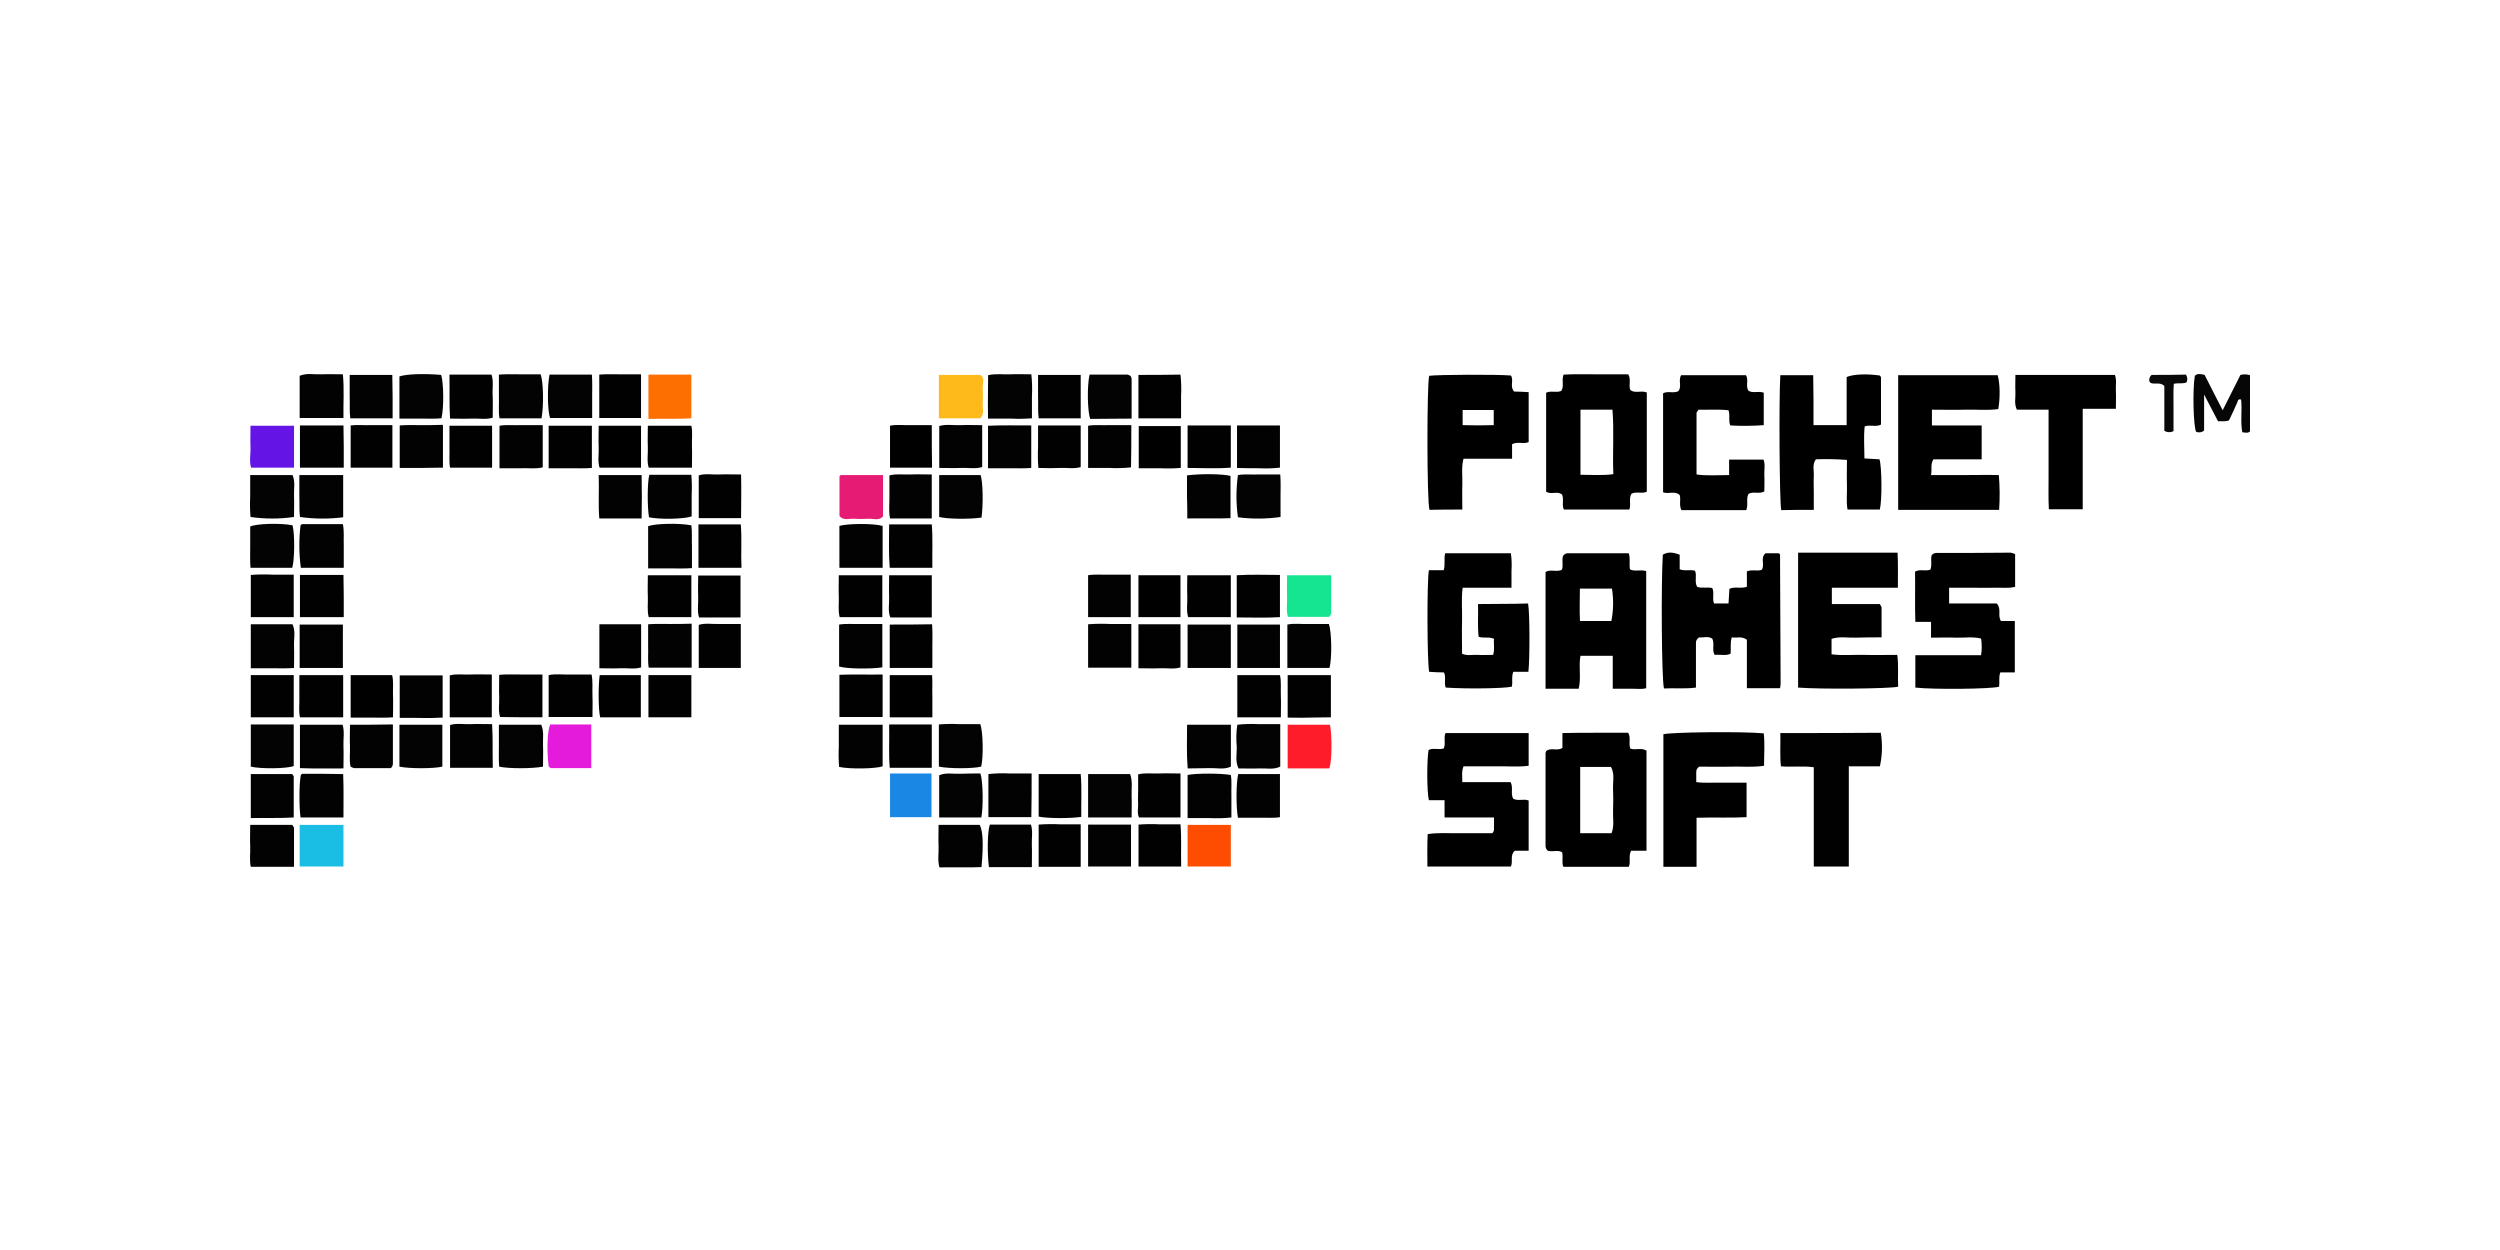 <?xml version="1.0" encoding="UTF-8"?> <svg xmlns="http://www.w3.org/2000/svg" width="200" height="100" viewBox="0 0 200 100" fill="none"><path d="M159.906 38.005C158.983 37.982 158.106 38.005 157.23 38.005H154.483C154.577 37.554 154.411 37.173 154.672 36.745H158.533V34.035H154.554V32.775C155.501 32.775 156.377 32.798 157.254 32.775C158.13 32.751 159.006 32.846 159.859 32.727C160.025 31.848 160.001 30.635 159.812 30.017H151.854V40.787H159.93C159.993 39.861 159.985 38.931 159.906 38.005Z" fill="black"></path><path d="M142.403 44.378C142.403 44.355 142.379 44.331 142.355 44.307C142.332 44.283 142.308 44.259 142.284 44.259H141.242C140.792 44.64 141.219 45.187 140.934 45.591C140.555 45.71 140.153 45.543 139.75 45.71V46.946C139.229 47.112 138.755 46.898 138.353 47.112C138.329 47.517 138.305 47.897 138.282 48.278H137.121C136.955 47.849 137.168 47.422 136.979 47.041C136.553 46.946 136.15 47.089 135.771 46.946C135.534 46.518 135.771 46.066 135.605 45.662C135.226 45.543 134.8 45.71 134.374 45.543V44.378C133.876 44.188 133.45 44.117 133.024 44.378C132.881 46.732 132.929 54.388 133.118 55.077C133.947 55.03 134.8 55.125 135.676 55.006V51.487C135.664 51.387 135.682 51.286 135.729 51.197C135.775 51.108 135.848 51.035 135.937 50.988C136.245 51.035 136.624 50.869 136.979 51.083C137.192 51.511 136.932 51.987 137.168 52.391C137.618 52.343 138.068 52.486 138.447 52.296C138.495 51.844 138.4 51.44 138.542 50.988C138.945 51.059 139.324 50.869 139.75 51.178V55.054H142.403C142.429 54.936 142.444 54.817 142.45 54.697C142.426 51.249 142.426 47.826 142.403 44.378Z" fill="black"></path><path d="M126.438 52.462H129.02V55.101H130.417C130.844 55.077 131.294 55.172 131.696 55.054V45.686C131.223 45.543 130.773 45.757 130.394 45.543C130.323 45.092 130.441 44.687 130.299 44.259H125.491C125.404 44.25 125.315 44.264 125.236 44.302C125.156 44.34 125.089 44.399 125.041 44.473C124.923 44.854 125.088 45.234 124.946 45.591C124.496 45.781 124.023 45.52 123.644 45.757V55.101H126.296C126.509 54.221 126.273 53.318 126.438 52.462ZM126.391 47.089H128.956C129.095 47.948 129.079 48.826 128.909 49.68H126.398C126.351 48.824 126.391 47.968 126.391 47.089Z" fill="black"></path><path d="M151.782 52.391C150.882 52.391 150.006 52.414 149.153 52.391C148.3 52.367 147.4 52.462 146.524 52.343V51.107C147.187 50.893 147.827 51.035 148.466 51.012C149.106 50.988 149.816 50.988 150.527 50.988V48.61C150.527 48.539 150.456 48.468 150.385 48.325H146.548V47.017H151.829C151.829 46.066 151.853 45.21 151.806 44.212H143.848V55.006C145.577 55.149 151.214 55.101 151.853 54.935C151.806 54.126 151.901 53.27 151.782 52.391Z" fill="black"></path><path d="M130.417 31.182C130.275 30.778 130.512 30.326 130.252 29.945H127.67C126.794 29.945 125.917 29.922 125.088 29.969C124.899 30.445 125.159 30.896 124.899 31.277C124.496 31.443 124.07 31.229 123.691 31.419V39.337C124.117 39.599 124.615 39.242 124.97 39.575C125.136 39.979 124.923 40.407 125.112 40.764H130.346C130.512 40.336 130.275 39.908 130.512 39.503C130.891 39.289 131.341 39.527 131.744 39.337V31.396C131.246 31.206 130.773 31.515 130.417 31.182ZM129.067 37.934C128.167 38.053 127.338 37.982 126.438 37.982V32.775H128.996C129.138 34.51 128.996 36.199 129.067 37.934Z" fill="black"></path><path d="M121.06 63.899C120.823 63.495 121.084 63.019 120.847 62.568H116.986C116.986 62.116 116.915 61.712 117.081 61.307H119.687C120.563 61.284 121.439 61.379 122.292 61.26V58.645H115.636C115.471 59.073 115.684 59.501 115.494 59.881C115.092 60 114.665 59.81 114.286 60C114.144 60.785 114.144 63.328 114.31 64.018H115.565V65.397H119.521V66.039C119.497 66.229 119.592 66.467 119.379 66.657H116.844C115.992 66.681 115.139 66.586 114.215 66.728C114.168 67.608 114.192 68.44 114.192 69.32H120.871C121.06 68.916 120.776 68.44 121.179 68.06H122.292V64.042C121.889 63.875 121.463 64.113 121.06 63.899Z" fill="black"></path><path d="M130.418 59.881C130.275 59.429 130.489 59.001 130.252 58.621H127.67C126.794 58.621 125.917 58.621 124.994 58.645V59.833C124.544 60.119 124.046 59.762 123.691 60.095C123.667 60.148 123.651 60.204 123.644 60.261V67.656C123.64 67.734 123.655 67.811 123.688 67.882C123.721 67.952 123.771 68.013 123.833 68.06C124.188 68.179 124.615 67.965 124.97 68.179C125.065 68.583 124.923 68.987 125.065 69.344H130.299C130.489 68.94 130.252 68.488 130.489 68.06H131.72V60.047C131.27 59.786 130.796 60.047 130.418 59.881ZM129.044 63.091C129.067 63.685 129.067 64.279 129.044 64.874C129.02 65.445 129.162 66.039 128.925 66.657H126.415V61.355H128.878C129.193 61.926 129.02 62.52 129.044 63.091Z" fill="black"></path><path d="M154.909 44.236C154.836 44.234 154.763 44.251 154.697 44.284C154.631 44.317 154.574 44.366 154.53 44.426C154.436 44.782 154.578 45.187 154.436 45.567C154.033 45.733 153.607 45.496 153.204 45.733C153.228 47.041 153.18 48.373 153.228 49.752H154.483V51.012C155.194 51.012 155.833 50.988 156.473 51.012C157.112 51.035 157.823 50.917 158.486 51.083C158.557 51.524 158.557 51.974 158.486 52.414H153.228V55.006C154.649 55.172 159.338 55.125 159.931 54.935C159.978 54.554 159.883 54.174 160.025 53.794H161.186V49.68H160.073C159.789 49.228 160.144 48.729 159.741 48.278H155.928V47.017H157.728C158.32 47.017 158.912 47.041 159.504 47.017C160.096 46.994 160.665 47.089 161.21 46.946V44.331C161.096 44.277 160.977 44.237 160.854 44.212C158.865 44.236 156.906 44.236 154.909 44.236Z" fill="black"></path><path d="M118.243 48.325C118.267 49.276 118.196 50.108 118.29 50.94C118.717 51.083 119.096 50.917 119.522 51.107C119.475 51.511 119.593 51.939 119.451 52.391C119.001 52.391 118.575 52.414 118.172 52.391C117.769 52.367 117.367 52.486 116.964 52.296C116.964 51.416 116.94 50.536 116.964 49.68C116.988 48.824 116.893 47.921 117.011 47.017H120.919V45.662C120.951 45.194 120.935 44.724 120.872 44.259H115.614C115.496 44.711 115.638 45.163 115.496 45.615H114.311C114.146 46.518 114.169 53.056 114.335 53.746C114.714 53.77 115.117 53.794 115.519 53.794C115.709 54.198 115.496 54.626 115.661 55.006C117.367 55.125 120.327 55.077 120.943 54.935C121.038 54.554 120.896 54.174 121.062 53.746H122.27C122.388 52.771 122.388 48.991 122.246 48.278C120.919 48.325 119.617 48.301 118.243 48.325Z" fill="black"></path><path d="M145.103 40.787V39.385C145.103 38.933 145.08 38.481 145.103 38.053C145.127 37.625 144.961 37.173 145.269 36.745C146.098 36.714 146.929 36.73 147.756 36.793C147.756 37.482 147.732 38.148 147.756 38.79C147.78 39.432 147.685 40.145 147.803 40.764H150.385C150.575 40.026 150.551 37.387 150.361 36.745L149.154 36.674C149.154 35.771 149.082 34.938 149.177 34.106C149.651 33.964 150.125 34.178 150.48 33.964V30.183C150.48 30.136 150.409 30.088 150.385 30.041C149.343 29.898 148.325 29.922 147.732 30.159V34.011H145.08V32.014C145.08 31.348 145.056 30.683 145.056 30.017H142.427C142.309 31.776 142.356 40.145 142.498 40.811C143.351 40.787 144.18 40.787 145.103 40.787Z" fill="black"></path><path d="M116.987 40.764C116.987 40.05 116.964 39.385 116.987 38.742C117.011 38.101 116.893 37.387 117.082 36.698H120.966V35.533C121.44 35.295 121.89 35.557 122.293 35.366V31.372C121.866 31.348 121.487 31.324 121.132 31.324C120.753 30.92 121.132 30.421 120.872 30.041C119.735 29.945 114.998 29.969 114.335 30.064C114.145 30.706 114.145 40.145 114.358 40.787C115.187 40.764 116.04 40.764 116.987 40.764ZM117.011 32.798H119.498V34.011C118.693 34.035 117.864 34.035 117.011 34.011V32.798Z" fill="black"></path><path d="M134.373 39.599C134.492 39.979 134.302 40.407 134.515 40.811H139.702C139.892 40.336 139.655 39.884 139.892 39.503C140.271 39.289 140.721 39.551 141.147 39.313C141.147 38.909 141.171 38.457 141.147 38.029C141.123 37.601 141.242 37.15 141.076 36.769H138.329V38.005C137.429 38.005 136.576 38.077 135.723 37.958V33.036C135.723 32.965 135.818 32.894 135.889 32.775C136.671 32.798 137.5 32.727 138.281 32.822C138.423 33.25 138.258 33.631 138.423 34.035C139.315 34.087 140.209 34.079 141.1 34.011V31.419C140.673 31.253 140.223 31.491 139.868 31.253C139.631 30.849 139.915 30.421 139.679 30.017H134.492C134.231 30.445 134.586 30.944 134.255 31.301C133.852 31.491 133.402 31.253 133.047 31.467V39.385C133.497 39.551 133.994 39.242 134.373 39.599Z" fill="black"></path><path d="M141.1 58.668C139.347 58.502 133.639 58.573 133.071 58.74V69.344H135.724V65.421C137.121 65.373 138.447 65.445 139.726 65.373V62.615H137.737C137.074 62.591 136.387 62.663 135.7 62.568V61.973C135.7 61.759 135.652 61.545 135.937 61.331C136.742 61.331 137.618 61.355 138.495 61.331C139.371 61.307 140.247 61.403 141.124 61.26C141.124 60.356 141.195 59.501 141.1 58.668Z" fill="black"></path><path d="M142.427 58.645C142.451 59.548 142.38 60.428 142.474 61.307C143.374 61.379 144.227 61.26 145.103 61.379V69.32H147.905V61.307H150.392C150.585 60.425 150.609 59.513 150.463 58.621C147.803 58.645 145.151 58.645 142.427 58.645Z" fill="#010101"></path><path d="M169.191 29.993H161.233C161.233 30.492 161.21 30.92 161.233 31.372C161.257 31.824 161.115 32.299 161.352 32.775H163.886V38.124C163.886 39.004 163.862 39.884 163.91 40.74H166.617V32.703H169.27C169.27 32.18 169.293 31.752 169.27 31.301C169.239 30.896 169.357 30.421 169.191 29.993Z" fill="black"></path><path d="M95.007 53.437H98.465V49.966H95.007V53.437Z" fill="#020202"></path><path d="M90.506 49.918H88.777C88.201 49.891 87.623 49.898 87.048 49.942V53.413H90.506V49.918Z" fill="#020202"></path><path d="M70.587 53.39V49.918H68.858C68.29 49.942 67.697 49.871 67.129 49.966V53.318C67.697 53.508 69.592 53.532 70.587 53.39Z" fill="#020202"></path><path d="M55.309 33.464V29.969H51.875V33.512C53.059 33.488 54.196 33.536 55.309 33.464Z" fill="#FE6F02"></path><path d="M53.603 49.918C53.035 49.918 52.442 49.895 51.85 49.942V51.702C51.874 52.272 51.803 52.867 51.898 53.413H55.332V49.895C54.716 49.918 54.148 49.918 53.603 49.918Z" fill="#020202"></path><path d="M23.972 53.437H27.43V49.966H23.972V53.437Z" fill="#020202"></path><path d="M27.43 29.945C26.814 29.945 26.269 29.922 25.701 29.945C25.132 29.969 24.54 29.826 23.972 30.064V33.441H27.477C27.453 32.276 27.548 31.134 27.43 29.945Z" fill="#020202"></path><path d="M24.209 61.902C24.162 61.902 24.114 61.95 24.067 61.997C23.925 62.663 23.925 64.613 24.043 65.397H27.477C27.477 64.208 27.501 63.067 27.454 61.926C26.317 61.902 25.251 61.902 24.209 61.902Z" fill="#020202"></path><path d="M82.53 61.878H80.778C80.209 61.847 79.638 61.863 79.072 61.926V65.373H82.507C82.53 64.232 82.53 63.115 82.53 61.878Z" fill="#020202"></path><path d="M98.465 61.997C97.636 61.855 95.67 61.855 95.007 61.997V65.445H96.76C97.344 65.476 97.93 65.46 98.512 65.397V63.638C98.489 63.067 98.56 62.52 98.465 61.997Z" fill="#020202"></path><path d="M94.983 41.477C96.191 41.453 97.304 41.501 98.441 41.453V38.077C97.896 37.911 96.049 37.887 94.959 38.03V39.694C94.983 40.312 94.983 40.883 94.983 41.477Z" fill="#020202"></path><path d="M99.033 65.421H100.691C101.26 65.397 101.852 65.469 102.396 65.373V61.926H99.057C98.891 62.592 98.874 64.517 99.033 65.421Z" fill="#020202"></path><path d="M27.43 41.929H24.185C24.137 41.929 24.09 42.001 24.043 42.024C23.908 43.154 23.916 44.296 24.067 45.424H27.501V43.665C27.477 43.094 27.548 42.5 27.43 41.929Z" fill="#020202"></path><path d="M20.064 61.926V65.445C21.248 65.421 22.385 65.469 23.498 65.397V62.116C23.498 62.069 23.427 62.021 23.379 61.926H20.064Z" fill="#020202"></path><path d="M23.403 49.942H20.064V53.461H21.769C22.337 53.461 22.929 53.485 23.521 53.437C23.521 52.795 23.545 52.248 23.521 51.678C23.498 51.107 23.664 50.513 23.403 49.942Z" fill="#020202"></path><path d="M23.996 41.358C25.142 41.521 26.305 41.529 27.454 41.382V38.006H23.948V39.718C23.972 40.288 23.925 40.835 23.996 41.358Z" fill="#020202"></path><path d="M98.986 53.437H102.397V49.966H98.986V53.437Z" fill="#020202"></path><path d="M27.406 57.979H23.995V61.45C25.179 61.498 26.316 61.474 27.477 61.474C27.477 60.808 27.5 60.261 27.477 59.691C27.453 59.12 27.579 58.526 27.406 57.979Z" fill="#020202"></path><path d="M96.742 61.45C97.311 61.426 97.903 61.593 98.471 61.331V57.979H94.966C94.966 59.144 94.919 60.285 95.013 61.474C95.622 61.45 96.191 61.474 96.742 61.45Z" fill="#020202"></path><path d="M39.96 33.464H43.323C43.513 32.418 43.465 30.516 43.252 29.945H41.594C41.05 29.945 40.505 29.922 39.913 29.969V31.729C39.937 32.323 39.865 32.894 39.96 33.464Z" fill="#030303"></path><path d="M47.373 33.441V31.729C47.373 31.158 47.397 30.564 47.349 29.969H43.962C43.773 30.896 43.797 32.894 44.01 33.441H47.373Z" fill="#030303"></path><path d="M67.105 59.715C67.077 60.261 67.085 60.809 67.129 61.355C68.076 61.545 70.042 61.498 70.61 61.307V57.979H67.105V59.715Z" fill="#020202"></path><path d="M78.426 29.993H75.11V33.464H78.426C78.781 33.084 78.592 32.656 78.616 32.252C78.639 31.864 78.639 31.475 78.616 31.087C78.592 30.706 78.829 30.255 78.426 29.993Z" fill="#FEB91B"></path><path d="M79.043 33.488H80.873C81.434 33.516 81.996 33.508 82.555 33.464V31.705C82.586 31.118 82.57 30.53 82.508 29.945C81.892 29.945 81.323 29.922 80.779 29.945C80.234 29.969 79.665 29.874 79.05 30.017C79.043 31.182 79.019 32.276 79.043 33.488Z" fill="#030303"></path><path d="M55.309 37.982H51.946C51.78 38.6 51.78 40.574 51.922 41.382C52.751 41.572 54.764 41.525 55.333 41.311V39.647C55.36 39.092 55.352 38.536 55.309 37.982Z" fill="#020202"></path><path d="M31.954 61.331C32.736 61.498 34.678 61.498 35.388 61.331V57.979H31.954V61.331Z" fill="#030303"></path><path d="M55.309 42.024C54.314 41.834 52.395 41.882 51.851 42.096V45.472H53.603C54.172 45.472 54.764 45.496 55.356 45.448V43.689C55.332 43.118 55.38 42.547 55.309 42.024Z" fill="#020202"></path><path d="M43.891 61.307C43.962 61.355 44.01 61.45 44.081 61.45H47.302V57.955H44.01C43.797 58.502 43.726 59.881 43.891 61.307Z" fill="#E51BDB"></path><path d="M67.152 42.072V45.424H70.61V42.072C69.852 41.858 67.768 41.882 67.152 42.072Z" fill="#020202"></path><path d="M68.32 41.501C68.706 41.525 69.094 41.525 69.48 41.501C69.859 41.477 70.309 41.691 70.641 41.311V38.006H67.254C67.23 38.03 67.159 38.077 67.159 38.125V41.287C67.484 41.667 67.91 41.477 68.32 41.501Z" fill="#E51B74"></path><path d="M103.013 57.979V61.474H106.352C106.565 60.808 106.565 58.859 106.4 57.979H103.013Z" fill="#FE1B2A"></path><path d="M106.305 49.918H104.647C104.102 49.942 103.534 49.847 102.989 49.966V53.437H106.353C106.566 52.748 106.542 50.513 106.305 49.918Z" fill="#020202"></path><path d="M76.793 61.902C76.248 61.926 75.68 61.783 75.135 62.021V65.397H78.505C78.671 64.613 78.647 62.496 78.434 61.878C77.906 61.878 77.338 61.878 76.793 61.902Z" fill="#030303"></path><path d="M90.411 61.926H87.048V65.397H90.529C90.529 64.803 90.553 64.232 90.529 63.685C90.506 63.091 90.624 62.52 90.411 61.926Z" fill="#030303"></path><path d="M78.426 57.931H76.768C76.216 57.904 75.662 57.912 75.11 57.955V61.331C75.916 61.498 77.834 61.498 78.497 61.331C78.687 60.499 78.639 58.526 78.426 57.931Z" fill="#030303"></path><path d="M31.954 30.112V33.488H33.683C34.228 33.488 34.796 33.512 35.317 33.464C35.531 32.561 35.483 30.564 35.294 29.993C33.92 29.874 32.523 29.922 31.954 30.112Z" fill="#030303"></path><path d="M102.444 41.358V39.647C102.444 39.1 102.468 38.529 102.42 37.958H100.668C100.123 37.982 99.555 37.911 99.034 38.006C98.879 39.126 98.879 40.262 99.034 41.382C100.166 41.529 101.314 41.52 102.444 41.358Z" fill="#030303"></path><path d="M90.53 33.488V30.302C90.519 30.216 90.487 30.134 90.435 30.064C90.34 30.041 90.269 29.969 90.198 29.969H87.166C86.953 30.896 87.001 32.894 87.214 33.512C88.28 33.488 89.369 33.512 90.53 33.488Z" fill="#030303"></path><path d="M43.299 57.979H39.912V59.691C39.912 60.238 39.889 60.808 39.936 61.331C40.67 61.498 42.589 61.498 43.441 61.331C43.441 60.737 43.465 60.166 43.441 59.619C43.417 59.073 43.536 58.526 43.299 57.979Z" fill="#030303"></path><path d="M20.064 61.331C20.869 61.522 22.929 61.498 23.498 61.284V57.955H20.064V61.331Z" fill="#030303"></path><path d="M100.667 57.931C100.106 57.9 99.544 57.916 98.985 57.979C98.899 58.553 98.883 59.136 98.938 59.715C98.962 60.285 98.796 60.88 99.08 61.474C99.649 61.474 100.217 61.498 100.762 61.474C101.307 61.45 101.875 61.593 102.42 61.331V57.931H100.667Z" fill="#030303"></path><path d="M75.135 38.006V41.358C75.751 41.525 77.574 41.548 78.522 41.406C78.664 40.36 78.64 38.6 78.451 38.006H75.135Z" fill="#030303"></path><path d="M23.403 38.006H20.016V39.718C19.988 40.265 19.996 40.813 20.04 41.358C21.195 41.525 22.367 41.525 23.522 41.358C23.522 40.764 23.545 40.193 23.522 39.647C23.498 39.1 23.64 38.553 23.403 38.006Z" fill="#030303"></path><path d="M23.404 42.024C22.456 41.834 20.561 41.882 20.017 42.119V43.784C20.017 44.331 19.993 44.901 20.04 45.424H23.38C23.569 44.806 23.593 42.738 23.404 42.024Z" fill="#030303"></path><path d="M91.075 29.993V33.464H94.486V31.705C94.517 31.126 94.501 30.546 94.438 29.969C93.278 29.993 92.188 29.993 91.075 29.993Z" fill="#010101"></path><path d="M179.235 29.993C178.785 30.896 178.311 31.824 177.814 32.822C177.293 31.8 176.819 30.896 176.369 29.993C176.061 29.922 175.801 29.85 175.587 30.064C175.398 31.206 175.469 34.035 175.682 34.534C175.787 34.583 175.905 34.6 176.02 34.583C176.134 34.566 176.242 34.516 176.329 34.439V31.562C176.755 32.394 177.087 33.036 177.442 33.702C177.726 33.678 177.987 33.75 178.318 33.631C178.531 33.203 178.745 32.727 178.958 32.252C179.029 32.133 179.005 31.871 179.289 31.966C179.384 32.822 179.218 33.726 179.384 34.582C179.645 34.605 179.834 34.677 180 34.51V30.017C179.752 29.936 179.487 29.928 179.235 29.993Z" fill="#060606"></path><path d="M20.087 37.411H23.522V34.059H20.04C20.04 34.653 20.016 35.224 20.04 35.77C20.064 36.317 19.922 36.888 20.087 37.411Z" fill="#6415E5"></path><path d="M27.477 34.035H23.995V37.411H27.5V35.699C27.477 35.153 27.5 34.582 27.477 34.035Z" fill="#010101"></path><path d="M33.706 34.011C33.138 34.011 32.546 33.987 31.977 34.035V37.435H33.683C34.251 37.435 34.843 37.411 35.435 37.411V33.987C34.82 34.011 34.251 34.011 33.706 34.011Z" fill="#020202"></path><path d="M41.665 34.011C41.097 34.035 40.505 33.964 39.96 34.059V37.459H41.689C42.257 37.435 42.849 37.53 43.418 37.388V34.011H41.665Z" fill="#020202"></path><path d="M43.892 37.459H45.621C46.189 37.459 46.781 37.483 47.35 37.435V34.059H43.892V37.459Z" fill="#010101"></path><path d="M51.827 34.059C51.827 34.653 51.803 35.224 51.827 35.771C51.85 36.318 51.732 36.888 51.898 37.411H55.356C55.356 36.817 55.379 36.246 55.356 35.699C55.332 35.153 55.427 34.582 55.308 34.059H51.827Z" fill="#010101"></path><path d="M76.846 34.011C76.278 34.035 75.685 33.916 75.141 34.083V37.435C75.78 37.435 76.325 37.459 76.893 37.435C77.462 37.411 78.054 37.53 78.575 37.364V34.011C77.952 34.011 77.384 33.988 76.846 34.011Z" fill="#020202"></path><path d="M80.771 37.459C81.339 37.459 81.931 37.483 82.5 37.435V34.035C81.316 34.035 80.203 34.011 79.042 34.059V37.459H80.771Z" fill="#020202"></path><path d="M90.506 34.011H88.753C88.185 34.035 87.593 33.964 87.048 34.059V37.435H88.753C89.33 37.467 89.908 37.451 90.482 37.388C90.506 36.246 90.506 35.2 90.506 34.011Z" fill="#020202"></path><path d="M98.465 37.411V34.035H95.007V37.435C96.191 37.435 97.328 37.506 98.465 37.411Z" fill="#010101"></path><path d="M100.691 37.459C101.26 37.491 101.83 37.475 102.396 37.411V34.035H98.962V37.435C99.585 37.459 100.122 37.459 100.691 37.459Z" fill="#020202"></path><path d="M47.895 38.006C47.943 39.171 47.848 40.312 47.943 41.477H51.33C51.353 40.288 51.353 39.147 51.33 38.006H47.895Z" fill="#020202"></path><path d="M59.287 37.958C58.624 37.958 58.079 37.935 57.535 37.958C56.99 37.982 56.422 37.863 55.9 38.03V41.453H59.287C59.287 40.265 59.318 39.147 59.287 37.958Z" fill="#010101"></path><path d="M71.202 41.477H74.541V37.958C73.926 37.958 73.381 37.935 72.836 37.958C72.291 37.982 71.723 37.887 71.154 38.03V39.742C71.162 40.312 71.084 40.907 71.202 41.477Z" fill="#020202"></path><path d="M67.175 49.371H70.586V46.019H67.104C67.104 46.613 67.081 47.184 67.104 47.731C67.128 48.278 67.033 48.848 67.175 49.371Z" fill="#010101"></path><path d="M57.535 49.918C56.99 49.942 56.422 49.823 55.9 49.99V53.437H59.264V49.918H57.535Z" fill="#010101"></path><path d="M71.179 49.966V53.437H74.589V51.678C74.589 51.107 74.613 50.513 74.566 49.942C73.381 49.966 72.292 49.966 71.179 49.966Z" fill="#010101"></path><path d="M51.898 49.371H55.309V46.019H51.827C51.827 46.613 51.803 47.184 51.827 47.731C51.851 48.278 51.756 48.848 51.898 49.371Z" fill="#010101"></path><path d="M91.075 53.461C91.691 53.461 92.236 53.485 92.804 53.461C93.373 53.437 93.917 53.556 94.438 53.39V49.942H91.075V53.461Z" fill="#010101"></path><path d="M27.477 45.995H23.995V49.371H27.5V47.659C27.477 47.113 27.5 46.542 27.477 45.995Z" fill="#010101"></path><path d="M102.396 45.995C101.236 45.995 100.099 45.947 98.939 46.019V49.395C100.123 49.395 101.26 49.443 102.396 49.371V45.995Z" fill="#010101"></path><path d="M23.498 45.971H21.769C21.2 45.943 20.631 45.951 20.064 45.995V49.371H23.498V45.971Z" fill="#010101"></path><path d="M20.064 57.384H23.498V54.008H20.064V57.384Z" fill="#010101"></path><path d="M27.454 57.384V54.008H23.948V55.72C23.972 56.267 23.877 56.837 23.996 57.384H27.454Z" fill="#010101"></path><path d="M31.977 57.432C33.162 57.408 34.299 57.479 35.412 57.408V54.032H31.977V57.432Z" fill="#020202"></path><path d="M43.394 57.384V53.961H41.689C41.12 53.961 40.528 53.937 39.936 53.984C39.936 54.626 39.912 55.197 39.936 55.744C39.96 56.291 39.841 56.837 40.007 57.361C41.144 57.384 42.264 57.384 43.394 57.384Z" fill="#010101"></path><path d="M47.326 53.961H45.621C45.052 53.984 44.46 53.889 43.892 54.008V57.361H47.397C47.397 56.766 47.421 56.196 47.397 55.649C47.373 55.102 47.444 54.531 47.326 53.961Z" fill="#010101"></path><path d="M51.875 57.384H55.309V54.008H51.875V57.384Z" fill="#010101"></path><path d="M70.61 53.961C69.426 53.984 68.289 53.937 67.152 53.984V57.361H70.61V53.961Z" fill="#010101"></path><path d="M102.397 54.008H98.986V57.384H102.468C102.468 56.79 102.492 56.219 102.468 55.672C102.444 55.126 102.515 54.531 102.397 54.008Z" fill="#010101"></path><path d="M104.718 57.408C105.286 57.408 105.879 57.384 106.471 57.384V54.008H103.013V57.408C103.612 57.408 104.173 57.432 104.718 57.408Z" fill="#010101"></path><path d="M39.368 57.931C38.752 57.931 38.184 57.908 37.639 57.931C37.094 57.955 36.526 57.836 36.005 58.003V61.426H39.423C39.392 60.238 39.439 59.12 39.368 57.931Z" fill="#020202"></path><path d="M71.179 61.426H74.542V57.955H71.131C71.162 59.168 71.084 60.309 71.179 61.426Z" fill="#010101"></path><path d="M74.542 41.953H71.131C71.131 43.142 71.084 44.259 71.178 45.424H74.589C74.565 44.212 74.636 43.07 74.542 41.953Z" fill="#010101"></path><path d="M59.264 41.953H55.877V45.424H59.318C59.264 44.236 59.359 43.094 59.264 41.953Z" fill="#010101"></path><path d="M28.022 33.464H31.409V31.752C31.409 31.182 31.385 30.587 31.385 29.993H27.975V31.729C27.998 32.299 27.951 32.894 28.022 33.464Z" fill="#020202"></path><path d="M39.32 29.969H35.957C35.981 31.182 35.933 32.323 36.004 33.488C36.644 33.488 37.189 33.512 37.757 33.488C38.325 33.464 38.87 33.583 39.415 33.417C39.415 32.822 39.439 32.252 39.415 31.705C39.368 31.11 39.51 30.54 39.32 29.969Z" fill="#010101"></path><path d="M88.753 45.971C88.185 45.995 87.593 45.924 87.048 46.019V49.371H90.459V45.971H88.753Z" fill="#020202"></path><path d="M71.202 65.373H74.518V61.878H71.202V65.373Z" fill="#1A87E5"></path><path d="M51.282 29.945H49.577C49.032 29.945 48.487 29.922 47.942 29.969V33.441H51.282C51.282 32.276 51.282 31.158 51.282 29.945Z" fill="#010101"></path><path d="M95.054 49.371H98.465V46.019H94.983C94.983 46.613 94.959 47.184 94.983 47.731C95.007 48.278 94.888 48.848 95.054 49.371Z" fill="#010101"></path><path d="M86.456 61.926H83.093V65.326C83.661 65.469 85.603 65.492 86.503 65.35C86.48 64.208 86.558 63.067 86.456 61.926Z" fill="#010101"></path><path d="M83.093 33.464H86.457V29.993H83.046V31.729C83.07 32.299 83.022 32.894 83.093 33.464Z" fill="#010101"></path><path d="M91.123 65.397H94.439V61.878C93.847 61.878 93.278 61.855 92.734 61.878C92.189 61.902 91.62 61.807 91.052 61.95V63.139C91.052 63.519 91.028 63.899 91.052 64.303C91.059 64.66 90.957 65.064 91.123 65.397Z" fill="#010101"></path><path d="M47.95 53.461C48.542 53.461 49.111 53.485 49.656 53.461C50.2 53.437 50.769 53.556 51.29 53.39V49.942H47.95C47.95 51.155 47.95 52.296 47.95 53.461Z" fill="#010101"></path><path d="M23.972 69.32H27.477V65.992H23.972V69.32Z" fill="#1ABEE5"></path><path d="M87.048 69.32H90.482V65.968H87.048V69.32Z" fill="#020202"></path><path d="M95.007 69.32H98.465V65.992H95.007V69.32Z" fill="#FE4C01"></path><path d="M103.037 49.347H106.33C106.401 49.229 106.495 49.157 106.495 49.086V46.019H102.966C102.966 46.613 102.943 47.184 102.966 47.731C102.99 48.278 102.872 48.848 103.037 49.347Z" fill="#15E591"></path><path d="M27.998 57.979C27.998 58.573 27.974 59.144 27.998 59.691C28.022 60.238 27.927 60.808 28.045 61.331C28.135 61.383 28.23 61.423 28.33 61.45H31.267C31.32 61.403 31.363 61.344 31.392 61.279C31.421 61.213 31.434 61.142 31.432 61.07V57.955C30.248 57.979 29.159 57.979 27.998 57.979Z" fill="#020202"></path><path d="M23.379 65.992H20.016C20.016 66.586 19.992 67.157 20.016 67.704C20.039 68.251 19.945 68.821 20.063 69.344H23.521V66.23C23.521 66.158 23.426 66.087 23.379 65.992Z" fill="#020202"></path><path d="M75.086 65.992C75.086 66.586 75.063 67.157 75.086 67.704C75.11 68.251 74.992 68.821 75.157 69.392C76.294 69.368 77.408 69.415 78.521 69.368C78.687 67.513 78.639 66.515 78.379 65.992H75.086Z" fill="#020202"></path><path d="M82.476 65.968H79.184C78.994 66.562 78.971 68.227 79.113 69.368H82.547C82.547 68.726 82.571 68.155 82.547 67.609C82.523 67.062 82.642 66.491 82.476 65.968Z" fill="#020202"></path><path d="M48.014 57.384H51.266V54.008H47.974C47.849 54.983 47.872 56.837 48.014 57.384Z" fill="black"></path><path d="M31.369 54.008H28.053V57.408H29.758C30.303 57.408 30.848 57.432 31.44 57.384C31.44 56.742 31.463 56.172 31.44 55.625C31.416 55.078 31.504 54.531 31.369 54.008Z" fill="black"></path><path d="M94.438 46.019H91.075V49.371H94.438V46.019Z" fill="black"></path><path d="M55.854 47.755C55.878 48.301 55.759 48.872 55.925 49.395H59.241V46.043H55.854C55.854 46.637 55.83 47.184 55.854 47.755Z" fill="black"></path><path d="M39.344 53.961C38.728 53.961 38.183 53.937 37.615 53.961C37.046 53.984 36.502 53.889 35.98 54.032V57.384H39.344V53.961Z" fill="#010101"></path><path d="M91.099 37.459H92.804C93.356 37.487 93.91 37.479 94.462 37.435V34.083H91.099V37.459Z" fill="black"></path><path d="M84.822 37.435C85.366 37.411 85.935 37.53 86.456 37.364V34.035H83.045V35.747C83.018 36.31 83.026 36.873 83.069 37.435C83.716 37.459 84.277 37.459 84.822 37.435Z" fill="#010101"></path><path d="M74.542 34.011H72.836C72.292 34.035 71.723 33.94 71.202 34.059V37.411H74.565C74.542 36.27 74.542 35.153 74.542 34.011Z" fill="black"></path><path d="M74.566 54.008H71.179V57.384H74.589V55.672C74.566 55.102 74.613 54.555 74.566 54.008Z" fill="black"></path><path d="M74.542 49.395V46.019H71.131C71.131 46.637 71.108 47.184 71.131 47.755C71.155 48.325 71.013 48.872 71.226 49.395H74.542Z" fill="black"></path><path d="M47.966 37.411H51.282V34.059H47.895C47.895 34.653 47.871 35.224 47.895 35.794C47.919 36.365 47.8 36.912 47.966 37.411Z" fill="black"></path><path d="M84.751 65.944C84.198 65.917 83.644 65.925 83.093 65.968V69.344H86.456V65.944H84.751Z" fill="#010101"></path><path d="M36.004 37.411H39.367V34.059H35.957V35.771C35.98 36.318 35.909 36.888 36.004 37.411Z" fill="#010101"></path><path d="M94.438 65.944H92.716C92.172 65.916 91.626 65.924 91.082 65.968V69.32H94.493C94.462 68.203 94.533 67.085 94.438 65.944Z" fill="#010101"></path><path d="M28.053 34.035V37.411H31.392V34.011H29.687C29.111 34.035 28.567 33.964 28.053 34.035Z" fill="#010101"></path><path d="M172.129 29.993C172.065 30.044 172.015 30.109 171.982 30.183C171.949 30.258 171.934 30.34 171.94 30.421C171.939 30.464 171.95 30.506 171.971 30.544C171.992 30.581 172.022 30.613 172.058 30.635C172.39 30.778 172.792 30.54 173.147 30.873V34.463C173.257 34.531 173.383 34.569 173.511 34.573C173.64 34.577 173.768 34.547 173.882 34.487V32.585C173.882 31.943 173.858 31.301 173.905 30.706C174.308 30.611 174.64 30.73 174.924 30.587C174.969 30.489 174.988 30.38 174.98 30.272C174.971 30.164 174.936 30.06 174.876 29.969C173.929 29.993 173.012 29.993 172.129 29.993Z" fill="#090909"></path></svg> 
